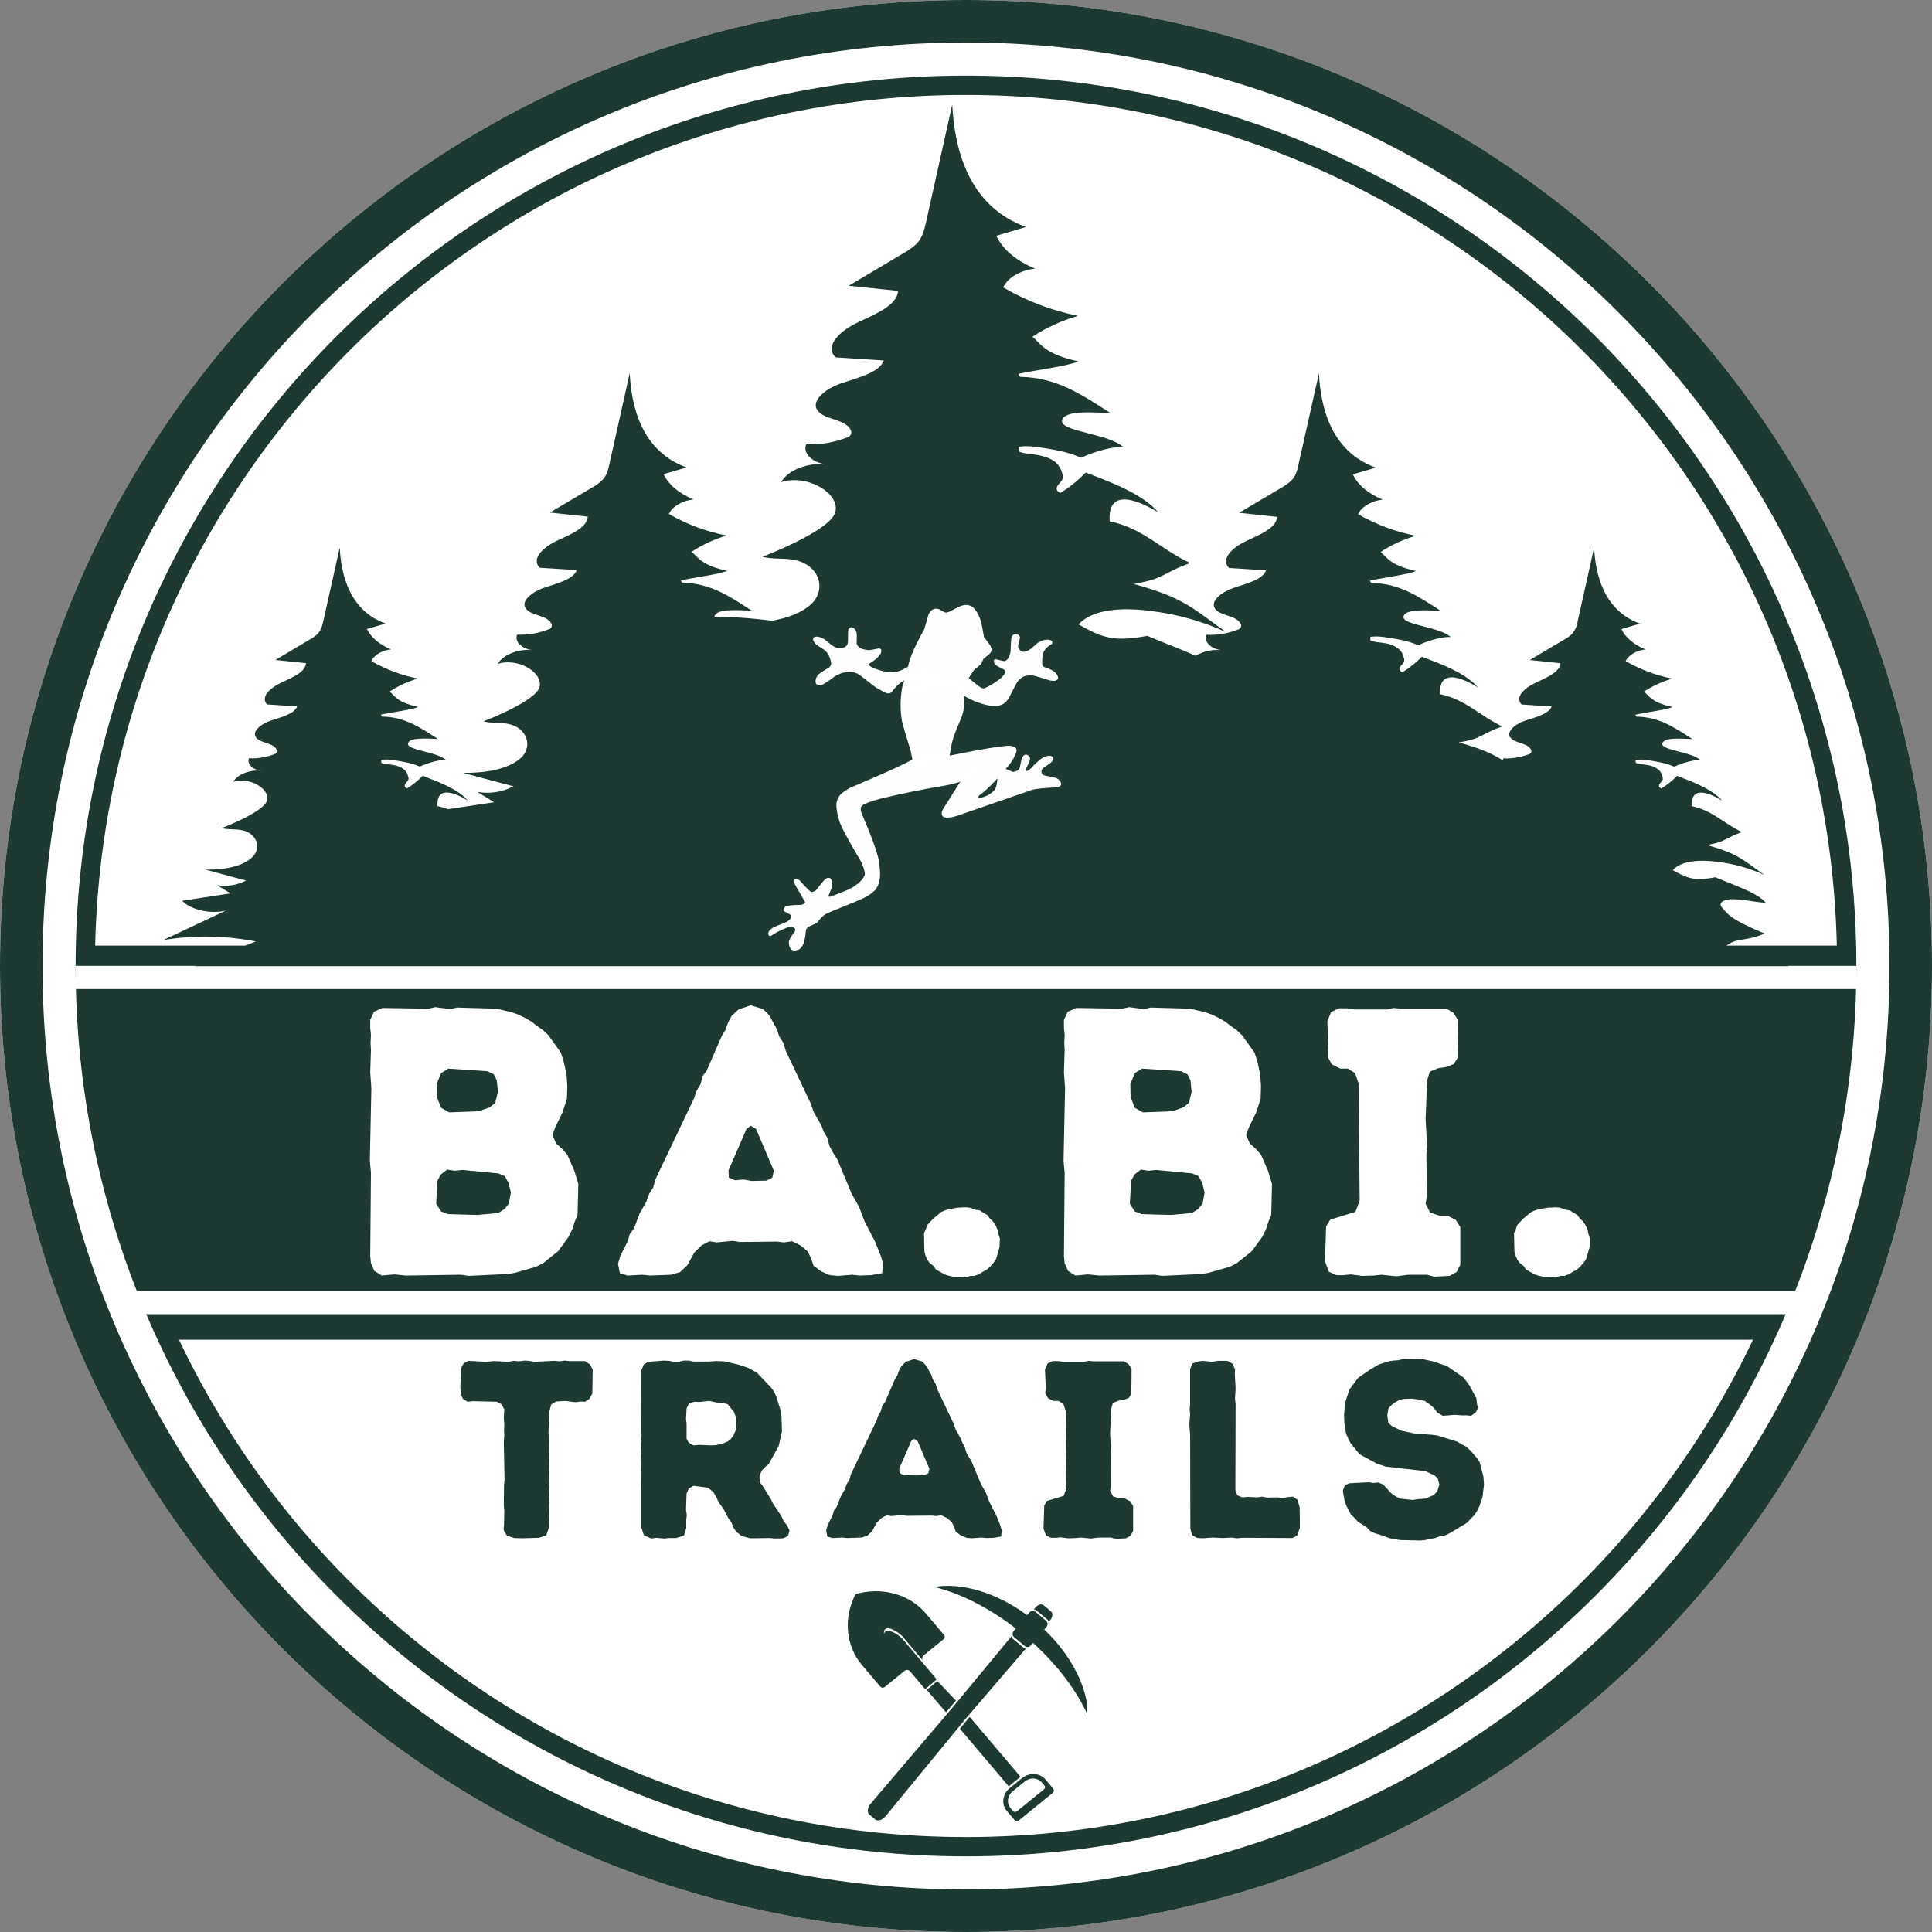 <svg xmlns="http://www.w3.org/2000/svg" width="500" zoomAndPan="magnify"
     viewBox="0 0 375 375" height="500" preserveAspectRatio="xMidYMid meet" version="1.0">
    <rect x="0" y="0" width="375" height="375" fill="#808080" stroke="none"/>
    <defs>
        <g/>
        <clipPath id="140bddd8d0">
            <path d="M 187.5 0 C 83.945 0 0 83.945 0 187.5 C 0 291.055 83.945 375 187.5 375 C 291.055 375 375 291.055 375 187.5 C 375 83.945 291.055 0 187.5 0 Z M 187.5 0 "
                  clip-rule="nonzero"/>
        </clipPath>
        <clipPath id="c2a970de69">
            <path d="M 0 0 L 375 0 L 375 375 L 0 375 Z M 0 0 " clip-rule="nonzero"/>
        </clipPath>
        <clipPath id="a64a056ed1">
            <path d="M 187.5 0 C 83.945 0 0 83.945 0 187.5 C 0 291.055 83.945 375 187.5 375 C 291.055 375 375 291.055 375 187.5 C 375 83.945 291.055 0 187.5 0 Z M 187.5 0 "
                  clip-rule="nonzero"/>
        </clipPath>
        <clipPath id="d5897f6b24">
            <rect x="0" width="375" y="0" height="375"/>
        </clipPath>
        <clipPath id="8bc2a91a14">
            <path d="M 14.676 14.676 L 360.324 14.676 L 360.324 360.324 L 14.676 360.324 Z M 14.676 14.676 "
                  clip-rule="nonzero"/>
        </clipPath>
        <clipPath id="eed4130965">
            <path d="M 187.5 14.676 C 92.051 14.676 14.676 92.051 14.676 187.5 C 14.676 282.949 92.051 360.324 187.5 360.324 C 282.949 360.324 360.324 282.949 360.324 187.5 C 360.324 92.051 282.949 14.676 187.5 14.676 Z M 187.5 14.676 "
                  clip-rule="nonzero"/>
        </clipPath>
        <clipPath id="627a7fbfc8">
            <path d="M 0.676 0.676 L 346.324 0.676 L 346.324 346.324 L 0.676 346.324 Z M 0.676 0.676 "
                  clip-rule="nonzero"/>
        </clipPath>
        <clipPath id="bc9117756e">
            <path d="M 173.5 0.676 C 78.051 0.676 0.676 78.051 0.676 173.5 C 0.676 268.949 78.051 346.324 173.5 346.324 C 268.949 346.324 346.324 268.949 346.324 173.5 C 346.324 78.051 268.949 0.676 173.5 0.676 Z M 173.5 0.676 "
                  clip-rule="nonzero"/>
        </clipPath>
        <clipPath id="9bd6d77329">
            <rect x="0" width="347" y="0" height="347"/>
        </clipPath>
        <clipPath id="65cc79efdc">
            <path d="M 14.676 14.676 L 360.32 14.676 L 360.32 360.32 L 14.676 360.32 Z M 14.676 14.676 "
                  clip-rule="nonzero"/>
        </clipPath>
        <clipPath id="09c2db2431">
            <path d="M 187.496 14.676 C 92.051 14.676 14.676 92.051 14.676 187.496 C 14.676 282.941 92.051 360.32 187.496 360.32 C 282.941 360.32 360.32 282.941 360.32 187.496 C 360.32 92.051 282.941 14.676 187.496 14.676 Z M 187.496 14.676 "
                  clip-rule="nonzero"/>
        </clipPath>
        <clipPath id="26b739d149">
            <path d="M 18.172 183.539 L 357 183.539 L 357 260.039 L 18.172 260.039 Z M 18.172 183.539 "
                  clip-rule="nonzero"/>
        </clipPath>
        <clipPath id="aed91edafd">
            <path d="M 25.32 20.289 L 353.07 20.289 L 353.07 187.539 L 25.32 187.539 Z M 25.32 20.289 "
                  clip-rule="nonzero"/>
        </clipPath>
        <clipPath id="e15d380cc1">
            <path d="M 0.32 0.289 L 328.07 0.289 L 328.07 167.539 L 0.32 167.539 Z M 0.32 0.289 "
                  clip-rule="nonzero"/>
        </clipPath>
        <clipPath id="9de07e9400">
            <rect x="0" width="329" y="0" height="168"/>
        </clipPath>
        <clipPath id="8e87e5d87e">
            <path d="M 164 307.133 L 211.027 307.133 L 211.027 353.633 L 164 353.633 Z M 164 307.133 "
                  clip-rule="nonzero"/>
        </clipPath>
        <clipPath id="105346e267">
            <path d="M 129 103 L 218 103 L 218 200 L 129 200 Z M 129 103 " clip-rule="nonzero"/>
        </clipPath>
        <clipPath id="06c71f3773">
            <path d="M 169.672 103.898 L 218.086 132.531 L 178.379 199.668 L 129.965 171.035 Z M 169.672 103.898 "
                  clip-rule="nonzero"/>
        </clipPath>
        <clipPath id="b29050c2ee">
            <path d="M 51 41 L 77 41 L 77 56 L 51 56 Z M 51 41 " clip-rule="nonzero"/>
        </clipPath>
        <clipPath id="e5247ecc76">
            <path d="M 40.672 0.898 L 89.086 29.531 L 49.379 96.668 L 0.965 68.035 Z M 40.672 0.898 "
                  clip-rule="nonzero"/>
        </clipPath>
        <clipPath id="17c2666e48">
            <path d="M 89.047 29.508 L 40.633 0.875 L 0.926 68.012 L 49.34 96.645 Z M 89.047 29.508 "
                  clip-rule="nonzero"/>
        </clipPath>
        <clipPath id="4e6df66803">
            <path d="M 20 42 L 62 42 L 62 82 L 20 82 Z M 20 42 " clip-rule="nonzero"/>
        </clipPath>
        <clipPath id="0ce5058047">
            <path d="M 40.672 0.898 L 89.086 29.531 L 49.379 96.668 L 0.965 68.035 Z M 40.672 0.898 "
                  clip-rule="nonzero"/>
        </clipPath>
        <clipPath id="7121022b54">
            <path d="M 89.047 29.508 L 40.633 0.875 L 0.926 68.012 L 49.34 96.645 Z M 89.047 29.508 "
                  clip-rule="nonzero"/>
        </clipPath>
        <clipPath id="478f839be7">
            <path d="M 54 20 L 77 20 L 77 35 L 54 35 Z M 54 20 " clip-rule="nonzero"/>
        </clipPath>
        <clipPath id="a77a50ce2e">
            <path d="M 40.672 0.898 L 89.086 29.531 L 49.379 96.668 L 0.965 68.035 Z M 40.672 0.898 "
                  clip-rule="nonzero"/>
        </clipPath>
        <clipPath id="27ace3a3fd">
            <path d="M 89.047 29.508 L 40.633 0.875 L 0.926 68.012 L 49.34 96.645 Z M 89.047 29.508 "
                  clip-rule="nonzero"/>
        </clipPath>
        <clipPath id="e7e0252045">
            <path d="M 28 18 L 51 18 L 51 32 L 28 32 Z M 28 18 " clip-rule="nonzero"/>
        </clipPath>
        <clipPath id="63861a7fcc">
            <path d="M 40.672 0.898 L 89.086 29.531 L 49.379 96.668 L 0.965 68.035 Z M 40.672 0.898 "
                  clip-rule="nonzero"/>
        </clipPath>
        <clipPath id="add5697aa8">
            <path d="M 89.047 29.508 L 40.633 0.875 L 0.926 68.012 L 49.34 96.645 Z M 89.047 29.508 "
                  clip-rule="nonzero"/>
        </clipPath>
        <clipPath id="540b96ac39">
            <path d="M 47 14 L 64 14 L 64 32 L 47 32 Z M 47 14 " clip-rule="nonzero"/>
        </clipPath>
        <clipPath id="ba6a27f1b8">
            <path d="M 40.672 0.898 L 89.086 29.531 L 49.379 96.668 L 0.965 68.035 Z M 40.672 0.898 "
                  clip-rule="nonzero"/>
        </clipPath>
        <clipPath id="bdd33b9975">
            <path d="M 89.047 29.508 L 40.633 0.875 L 0.926 68.012 L 49.34 96.645 Z M 89.047 29.508 "
                  clip-rule="nonzero"/>
        </clipPath>
        <clipPath id="52f6e4ae52">
            <path d="M 45 26 L 59 26 L 59 46 L 45 46 Z M 45 26 " clip-rule="nonzero"/>
        </clipPath>
        <clipPath id="9d564860bb">
            <path d="M 40.672 0.898 L 89.086 29.531 L 49.379 96.668 L 0.965 68.035 Z M 40.672 0.898 "
                  clip-rule="nonzero"/>
        </clipPath>
        <clipPath id="d37772dba5">
            <path d="M 89.047 29.508 L 40.633 0.875 L 0.926 68.012 L 49.34 96.645 Z M 89.047 29.508 "
                  clip-rule="nonzero"/>
        </clipPath>
        <clipPath id="e3b717c424">
            <rect x="0" width="89" y="0" height="97"/>
        </clipPath>
    </defs>
    <g clip-path="url(#140bddd8d0)">
        <g transform="matrix(1, 0, 0, 1, 0, 0)">
            <g clip-path="url(#d5897f6b24)">
                <g clip-path="url(#c2a970de69)">
                    <g clip-path="url(#a64a056ed1)">
                        <rect x="-82.5" width="540" fill="#ffffff" height="540" y="-82.5" fill-opacity="1"/>
                    </g>
                </g>
            </g>
        </g>
        <path stroke-linecap="butt" transform="matrix(0.75, 0, 0, 0.75, 0, 0)" fill="none"
              stroke-linejoin="miter"
              d="M 250 -0 C 111.927 -0 -0 111.927 -0 250 C -0 388.073 111.927 500 250 500 C 388.073 500 500 388.073 500 250 C 500 111.927 388.073 -0 250 -0 Z M 250 -0 "
              stroke="#1e3932" stroke-width="22" stroke-opacity="1" stroke-miterlimit="4"/>
    </g>
    <g clip-path="url(#8bc2a91a14)">
        <g clip-path="url(#eed4130965)">
            <g transform="matrix(1, 0, 0, 1, 14, 14)">
                <g clip-path="url(#9bd6d77329)">
                    <g clip-path="url(#627a7fbfc8)">
                        <g clip-path="url(#bc9117756e)">
                            <path fill="#ffffff"
                                  d="M 0.676 0.676 L 346.324 0.676 L 346.324 346.324 L 0.676 346.324 Z M 0.676 0.676 "
                                  fill-opacity="1" fill-rule="nonzero"/>
                        </g>
                    </g>
                </g>
            </g>
        </g>
    </g>
    <g clip-path="url(#65cc79efdc)">
        <g clip-path="url(#09c2db2431)">
            <path stroke-linecap="butt" transform="matrix(0.75, 0, 0, 0.75, 14.674, 14.674)" fill="none"
                  stroke-linejoin="miter"
                  d="M 230.43 0.002 C 103.169 0.002 0.002 103.169 0.002 230.43 C 0.002 357.69 103.169 460.862 230.43 460.862 C 357.69 460.862 460.862 357.69 460.862 230.43 C 460.862 103.169 357.69 0.002 230.43 0.002 Z M 230.43 0.002 "
                  stroke="#1e3932" stroke-width="10" stroke-opacity="1" stroke-miterlimit="4"/>
        </g>
    </g>
    <g clip-path="url(#26b739d149)">
        <path fill="#1e3932"
              d="M 356.82 187.496 C 356.82 190.266 356.754 193.035 356.617 195.805 C 356.48 198.574 356.277 201.336 356.004 204.094 C 355.734 206.852 355.395 209.602 354.988 212.34 C 354.582 215.082 354.105 217.812 353.566 220.531 C 353.027 223.246 352.418 225.949 351.746 228.637 C 351.074 231.328 350.332 233.996 349.527 236.648 C 348.727 239.301 347.855 241.93 346.922 244.539 C 345.988 247.148 344.992 249.734 343.93 252.293 C 342.871 254.855 341.75 257.387 340.562 259.891 C 339.379 262.398 338.133 264.871 336.828 267.316 C 335.52 269.758 334.156 272.168 332.73 274.547 C 331.305 276.922 329.824 279.262 328.285 281.566 C 326.746 283.871 325.148 286.137 323.5 288.363 C 321.848 290.59 320.145 292.773 318.387 294.914 C 316.629 297.055 314.816 299.152 312.957 301.207 C 311.098 303.262 309.188 305.266 307.227 307.227 C 305.266 309.188 303.262 311.098 301.207 312.957 C 299.152 314.816 297.055 316.629 294.914 318.387 C 292.773 320.145 290.59 321.848 288.363 323.5 C 286.137 325.148 283.871 326.746 281.566 328.285 C 279.262 329.824 276.922 331.305 274.547 332.73 C 272.168 334.156 269.758 335.52 267.316 336.828 C 264.871 338.133 262.398 339.379 259.891 340.562 C 257.387 341.75 254.855 342.871 252.293 343.93 C 249.734 344.992 247.148 345.988 244.539 346.922 C 241.93 347.855 239.301 348.727 236.648 349.527 C 233.996 350.332 231.328 351.074 228.637 351.746 C 225.949 352.418 223.246 353.027 220.531 353.566 C 217.812 354.105 215.082 354.582 212.34 354.988 C 209.602 355.395 206.852 355.734 204.094 356.004 C 201.336 356.277 198.57 356.48 195.805 356.617 C 193.035 356.754 190.266 356.82 187.496 356.82 C 184.727 356.82 181.957 356.754 179.188 356.617 C 176.422 356.48 173.656 356.277 170.898 356.004 C 168.141 355.734 165.391 355.395 162.652 354.988 C 159.91 354.582 157.18 354.105 154.461 353.566 C 151.746 353.027 149.043 352.418 146.355 351.746 C 143.664 351.074 140.996 350.332 138.344 349.527 C 135.691 348.727 133.062 347.855 130.453 346.922 C 127.844 345.988 125.258 344.992 122.699 343.93 C 120.137 342.871 117.605 341.75 115.102 340.562 C 112.594 339.379 110.121 338.133 107.676 336.828 C 105.234 335.52 102.824 334.156 100.445 332.73 C 98.07 331.305 95.73 329.824 93.426 328.285 C 91.121 326.746 88.855 325.148 86.629 323.5 C 84.402 321.848 82.219 320.145 80.078 318.387 C 77.938 316.629 75.84 314.816 73.785 312.957 C 71.73 311.098 69.727 309.188 67.766 307.227 C 65.805 305.266 63.895 303.262 62.035 301.207 C 60.176 299.152 58.363 297.055 56.605 294.914 C 54.848 292.773 53.145 290.59 51.492 288.363 C 49.844 286.137 48.246 283.871 46.707 281.566 C 45.168 279.262 43.688 276.922 42.262 274.547 C 40.836 272.168 39.473 269.758 38.164 267.316 C 36.859 264.871 35.613 262.398 34.43 259.891 C 33.242 257.387 32.121 254.855 31.062 252.293 C 30 249.734 29.004 247.148 28.07 244.539 C 27.137 241.93 26.266 239.301 25.465 236.648 C 24.66 233.996 23.918 231.328 23.246 228.637 C 22.574 225.949 21.965 223.246 21.426 220.531 C 20.887 217.812 20.41 215.082 20.004 212.34 C 19.598 209.602 19.258 206.852 18.988 204.094 C 18.715 201.336 18.512 198.574 18.375 195.805 C 18.238 193.035 18.172 190.266 18.172 187.496 C 18.172 184.727 18.238 181.957 18.375 179.188 C 18.512 176.422 18.715 173.656 18.988 170.898 C 19.258 168.141 19.598 165.391 20.004 162.652 C 20.41 159.91 20.887 157.18 21.426 154.461 C 21.965 151.746 22.574 149.043 23.246 146.355 C 23.918 143.664 24.66 140.996 25.465 138.344 C 26.266 135.691 27.137 133.062 28.07 130.453 C 29.004 127.844 30 125.258 31.062 122.699 C 32.121 120.137 33.242 117.605 34.43 115.102 C 35.613 112.594 36.859 110.121 38.164 107.676 C 39.473 105.234 40.836 102.824 42.262 100.445 C 43.688 98.07 45.168 95.73 46.707 93.426 C 48.246 91.121 49.844 88.855 51.492 86.629 C 53.145 84.402 54.848 82.219 56.605 80.078 C 58.363 77.938 60.176 75.84 62.035 73.785 C 63.895 71.73 65.805 69.727 67.766 67.766 C 69.727 65.805 71.73 63.895 73.785 62.035 C 75.84 60.176 77.938 58.363 80.078 56.605 C 82.219 54.848 84.402 53.145 86.629 51.492 C 88.855 49.844 91.121 48.246 93.426 46.707 C 95.73 45.168 98.07 43.688 100.445 42.262 C 102.824 40.836 105.234 39.473 107.676 38.164 C 110.121 36.859 112.594 35.613 115.102 34.43 C 117.605 33.242 120.137 32.121 122.699 31.062 C 125.258 30 127.844 29.004 130.453 28.07 C 133.062 27.137 135.691 26.266 138.344 25.465 C 140.996 24.66 143.664 23.918 146.355 23.246 C 149.043 22.574 151.746 21.965 154.461 21.426 C 157.18 20.887 159.91 20.41 162.652 20.004 C 165.391 19.598 168.141 19.258 170.898 18.988 C 173.656 18.715 176.422 18.512 179.188 18.375 C 181.957 18.238 184.727 18.172 187.496 18.172 C 190.266 18.172 193.035 18.238 195.805 18.375 C 198.57 18.512 201.336 18.715 204.094 18.988 C 206.852 19.258 209.602 19.598 212.34 20.004 C 215.082 20.41 217.812 20.887 220.531 21.426 C 223.246 21.965 225.949 22.574 228.637 23.246 C 231.328 23.918 233.996 24.66 236.648 25.465 C 239.301 26.266 241.93 27.137 244.539 28.07 C 247.148 29.004 249.734 30 252.293 31.062 C 254.855 32.121 257.387 33.242 259.891 34.43 C 262.398 35.613 264.871 36.859 267.316 38.164 C 269.758 39.473 272.168 40.836 274.547 42.262 C 276.922 43.688 279.262 45.168 281.566 46.707 C 283.871 48.246 286.137 49.844 288.363 51.492 C 290.59 53.145 292.773 54.848 294.914 56.605 C 297.055 58.363 299.152 60.176 301.207 62.035 C 303.262 63.895 305.266 65.805 307.227 67.766 C 309.188 69.727 311.098 71.73 312.957 73.785 C 314.816 75.84 316.629 77.938 318.387 80.078 C 320.145 82.219 321.848 84.402 323.5 86.629 C 325.148 88.855 326.746 91.121 328.285 93.426 C 329.824 95.73 331.305 98.07 332.73 100.445 C 334.156 102.824 335.52 105.234 336.828 107.676 C 338.133 110.121 339.379 112.594 340.562 115.102 C 341.75 117.605 342.871 120.137 343.93 122.699 C 344.992 125.258 345.988 127.844 346.922 130.453 C 347.855 133.062 348.727 135.691 349.531 138.344 C 350.332 140.996 351.074 143.664 351.746 146.355 C 352.418 149.043 353.027 151.746 353.566 154.461 C 354.105 157.18 354.582 159.91 354.988 162.652 C 355.395 165.391 355.734 168.141 356.004 170.898 C 356.277 173.656 356.48 176.422 356.617 179.188 C 356.754 181.957 356.82 184.727 356.82 187.496 Z M 356.82 187.496 "
              fill-opacity="1" fill-rule="nonzero"/>
    </g>
    <path stroke-linecap="butt" transform="matrix(0.75, 0, 0, 0.75, 14.674, 187.473)" fill="none"
          stroke-linejoin="miter" d="M 0.002 2.999 L 460.867 2.999 " stroke="#ffffff" stroke-width="6"
          stroke-opacity="1" stroke-miterlimit="4"/>
    <path stroke-linecap="butt" transform="matrix(0.75, 0, 0, 0.75, 25.319, 250.583)" fill="none"
          stroke-linejoin="miter" d="M 0.001 2.999 L 432.48 2.999 " stroke="#ffffff" stroke-width="6"
          stroke-opacity="1" stroke-miterlimit="4"/>
    <g fill="#ffffff" fill-opacity="1">
        <g transform="translate(66.458, 247.505)">
            <g>
                <path d="M 5.547 -2.297 L 5.406 -3.703 L 5.547 -19.906 L 5.328 -22.125 L 5.625 -36.25 L 5.406 -39.359 L 5.547 -43.719 L 5.469 -45.062 L 5.547 -46.609 L 5.406 -47.938 L 5.406 -49.562 L 6.141 -51.125 L 7.766 -51.859 L 16.719 -51.719 L 18.047 -52.016 L 20.938 -51.641 L 22.266 -51.938 L 29.891 -51.719 L 32.781 -51.047 L 34.031 -50.609 L 35.438 -49.938 L 36.703 -49.203 L 37.734 -48.391 L 38.844 -47.641 L 39.953 -46.609 L 42.391 -43.203 L 42.906 -41.656 L 43.5 -38.984 L 43.656 -36.703 L 43.578 -34.188 L 42.688 -31.516 L 41.281 -28.625 L 40.766 -27.219 L 41.5 -25.531 L 42.688 -24.484 L 43.656 -23.375 L 44.984 -20.344 L 45.797 -17.688 L 45.641 -11.688 L 45.062 -10.281 L 44.609 -8.875 L 43.875 -7.406 L 41.875 -4.656 L 38.922 -2.297 L 37.578 -1.625 L 33.438 -0.438 L 32.109 -0.219 L 24.484 0.141 L 23.016 -0.078 L 12.281 0.078 L 10.062 -0.141 L 7.625 0.078 L 6.219 -0.812 Z M 20.719 -31.594 L 26.406 -31.812 L 28.562 -32.547 L 29.672 -33.438 L 30.188 -35.594 L 29.969 -37.812 L 29.375 -38.984 L 28.188 -39.578 L 20.562 -40.094 L 19.156 -39.219 L 18.281 -37.062 L 18.344 -34.547 L 19.156 -32.484 Z M 20.5 -11.844 L 26.188 -11.688 L 30.266 -12.062 L 31.516 -12.875 L 32.328 -13.906 L 32.703 -16.047 L 32.25 -17.906 L 31.516 -19.234 L 30.266 -19.75 L 23.312 -20.422 L 21.75 -20.266 L 20.344 -20.5 L 19.094 -19.531 L 18.422 -18.281 L 18.203 -13.828 L 19.156 -12.359 Z M 20.5 -11.844 "/>
            </g>
        </g>
    </g>
    <g fill="#ffffff" fill-opacity="1">
        <g transform="translate(118.984, 247.505)">
            <g>
                <path d="M 43.656 0.141 L 42.094 0 L 40.391 -0.734 L 38.922 -1.844 L 38.469 -3.188 L 37.812 -4.594 L 36.406 -5.766 L 34.766 -6.578 L 33.141 -6.359 L 31.812 -6.516 L 24.562 -6.438 L 23.234 -6.656 L 20.125 -6.359 L 18.719 -6.578 L 17.172 -5.766 L 15.766 -4.359 L 14.422 -1.922 L 13.016 -0.594 L 11.312 -0.078 L 7.172 0.078 L 5.703 -0.078 L 2.812 0.078 L 1.328 -0.375 L 0.969 -2.219 L 1.406 -3.703 L 2.891 -6.656 L 3.25 -7.984 L 4.062 -9.031 L 5.172 -11.984 L 6.516 -14.359 L 7.031 -15.828 L 7.766 -16.938 L 8.219 -18.562 L 15.766 -34.406 L 16.203 -35.734 L 17.016 -37.141 L 17.391 -38.625 L 18.203 -39.734 L 21.156 -46.531 L 21.828 -47.578 L 22.344 -49.047 L 23.016 -50.312 L 24.344 -51.562 L 26.703 -52.375 L 29.156 -51.641 L 30.406 -50.312 L 31.812 -47.719 L 32.25 -46.391 L 33.078 -45.062 L 33.516 -43.578 L 38.391 -33.297 L 38.922 -31.734 L 40.469 -29 L 40.906 -27.812 L 41.578 -26.703 L 42.016 -25.078 L 42.766 -23.672 L 43.5 -22.562 L 46.312 -15.828 L 47.797 -13.172 L 48.828 -10.438 L 50.828 -6.578 L 51.938 -3.844 L 52.453 -2.141 L 52.234 -0.375 L 50.156 0 L 47.875 0.078 L 46.469 -0.078 Z M 26.859 -18.281 L 29.812 -18.344 L 30.922 -18.938 L 31.219 -20.266 L 27.75 -28.406 L 26.703 -29 L 25.891 -28.344 L 22.422 -20.344 L 22.484 -18.938 L 23.672 -18.422 L 25.375 -18.562 Z M 26.859 -18.281 "/>
            </g>
        </g>
    </g>
    <g fill="#ffffff" fill-opacity="1">
        <g transform="translate(176.394, 247.505)">
            <g>
                <path d="M 9.328 0.297 L 8.578 0.297 L 7.625 0.078 L 6.953 -0.141 L 5.25 -1.109 L 4.891 -1.703 L 4.062 -2.375 L 3.625 -2.953 L 3.25 -3.766 L 3.031 -4.594 L 2.953 -8.141 L 3.328 -8.953 L 3.547 -9.688 L 4.734 -10.953 L 6.219 -12.203 L 6.812 -12.5 L 7.766 -12.797 L 9.391 -13.094 L 11.094 -13.172 L 11.906 -13.094 L 12.875 -12.719 L 13.766 -12.578 L 14.422 -12.141 L 15.234 -11.688 L 15.766 -10.953 L 16.281 -10.5 L 16.797 -9.766 L 17.234 -8.797 L 17.391 -7.984 L 17.688 -7.109 L 17.609 -5.406 L 16.938 -3.109 L 16.422 -2.375 L 15.766 -1.625 L 15.094 -1.031 L 14.5 -0.734 L 13.547 -0.141 L 12.719 0.141 L 11.984 0.141 L 11.172 0.375 Z M 9.328 0.297 "/>
            </g>
        </g>
    </g>
    <g fill="#ffffff" fill-opacity="1">
        <g transform="translate(201.104, 247.505)">
            <g>
                <path d="M 5.547 -2.297 L 5.406 -3.703 L 5.547 -19.906 L 5.328 -22.125 L 5.625 -36.25 L 5.406 -39.359 L 5.547 -43.719 L 5.469 -45.062 L 5.547 -46.609 L 5.406 -47.938 L 5.406 -49.562 L 6.141 -51.125 L 7.766 -51.859 L 16.719 -51.719 L 18.047 -52.016 L 20.938 -51.641 L 22.266 -51.938 L 29.891 -51.719 L 32.781 -51.047 L 34.031 -50.609 L 35.438 -49.938 L 36.703 -49.203 L 37.734 -48.391 L 38.844 -47.641 L 39.953 -46.609 L 42.391 -43.203 L 42.906 -41.656 L 43.5 -38.984 L 43.656 -36.703 L 43.578 -34.188 L 42.688 -31.516 L 41.281 -28.625 L 40.766 -27.219 L 41.5 -25.531 L 42.688 -24.484 L 43.656 -23.375 L 44.984 -20.344 L 45.797 -17.688 L 45.641 -11.688 L 45.062 -10.281 L 44.609 -8.875 L 43.875 -7.406 L 41.875 -4.656 L 38.922 -2.297 L 37.578 -1.625 L 33.438 -0.438 L 32.109 -0.219 L 24.484 0.141 L 23.016 -0.078 L 12.281 0.078 L 10.062 -0.141 L 7.625 0.078 L 6.219 -0.812 Z M 20.719 -31.594 L 26.406 -31.812 L 28.562 -32.547 L 29.672 -33.438 L 30.188 -35.594 L 29.969 -37.812 L 29.375 -38.984 L 28.188 -39.578 L 20.562 -40.094 L 19.156 -39.219 L 18.281 -37.062 L 18.344 -34.547 L 19.156 -32.484 Z M 20.5 -11.844 L 26.188 -11.688 L 30.266 -12.062 L 31.516 -12.875 L 32.328 -13.906 L 32.703 -16.047 L 32.25 -17.906 L 31.516 -19.234 L 30.266 -19.75 L 23.312 -20.422 L 21.75 -20.266 L 20.344 -20.5 L 19.094 -19.531 L 18.422 -18.281 L 18.203 -13.828 L 19.156 -12.359 Z M 20.5 -11.844 "/>
            </g>
        </g>
    </g>
    <g fill="#ffffff" fill-opacity="1">
        <g transform="translate(253.631, 247.505)">
            <g>
                <path d="M 24.781 0.297 L 23.312 -0.078 L 19.688 -0.078 L 17.453 0.219 L 14.5 -0.078 L 13.016 0.078 L 10.734 0.141 L 8.578 -0.141 L 7.172 0 L 5.766 0 L 4.297 -0.672 L 3.547 -2.656 L 3.766 -9.469 L 4.594 -10.797 L 9.469 -12.281 L 10.281 -14.5 L 10.062 -37.219 L 9.391 -39.219 L 7.984 -40.094 L 6.516 -40.094 L 4.891 -40.906 L 4.062 -42.391 L 4.219 -43.797 L 4 -49.281 L 4.734 -51.047 L 6.219 -51.797 L 7.922 -51.797 L 9.328 -51.562 L 15.391 -51.562 L 16.875 -51.859 L 18.203 -51.719 L 27.156 -51.719 L 28.484 -50.906 L 29.375 -49.5 L 29.297 -42.172 L 28.562 -40.984 L 27 -40.391 L 25.531 -40.172 L 23.891 -39.5 L 23.375 -37.812 L 23.078 -30.328 L 23.375 -25 L 23.234 -23.375 L 23.312 -15.234 L 23.078 -13.828 L 23.969 -12.141 L 25.75 -11.547 L 27.297 -11.547 L 28.922 -10.734 L 29.812 -9.328 L 29.812 -2 L 29.078 -0.594 L 27.75 0.141 Z M 24.781 0.297 "/>
            </g>
        </g>
    </g>
    <g fill="#ffffff" fill-opacity="1">
        <g transform="translate(290.918, 247.505)">
            <g>
                <path d="M 9.328 0.297 L 8.578 0.297 L 7.625 0.078 L 6.953 -0.141 L 5.25 -1.109 L 4.891 -1.703 L 4.062 -2.375 L 3.625 -2.953 L 3.25 -3.766 L 3.031 -4.594 L 2.953 -8.141 L 3.328 -8.953 L 3.547 -9.688 L 4.734 -10.953 L 6.219 -12.203 L 6.812 -12.5 L 7.766 -12.797 L 9.391 -13.094 L 11.094 -13.172 L 11.906 -13.094 L 12.875 -12.719 L 13.766 -12.578 L 14.422 -12.141 L 15.234 -11.688 L 15.766 -10.953 L 16.281 -10.5 L 16.797 -9.766 L 17.234 -8.797 L 17.391 -7.984 L 17.688 -7.109 L 17.609 -5.406 L 16.938 -3.109 L 16.422 -2.375 L 15.766 -1.625 L 15.094 -1.031 L 14.5 -0.734 L 13.547 -0.141 L 12.719 0.141 L 11.984 0.141 L 11.172 0.375 Z M 9.328 0.297 "/>
            </g>
        </g>
    </g>
    <g fill="#1e3932" fill-opacity="1">
        <g transform="translate(88.521, 298.483)">
            <g>
                <path d="M 12.781 0.094 L 11.266 0.047 L 9.844 -0.438 L 9.219 -1.516 L 9.312 -2.453 L 9.359 -5.297 L 9.266 -6.328 L 9.312 -10.297 L 9.406 -11.266 L 9.266 -18.578 L 9.359 -19.938 L 9.312 -20.922 L 9.359 -22 L 9.266 -23.375 L 9.359 -24.938 L 8.812 -25.922 L 7.891 -26.406 L 3.234 -26.516 L 2.25 -26.406 L 1.375 -26.906 L 0.938 -27.781 L 0.828 -29.297 L 0.938 -31.75 L 0.875 -32.734 L 1.469 -33.859 L 2.406 -34.344 L 5.828 -34.156 L 7.344 -34.297 L 10.234 -34.156 L 11.125 -34.344 L 12.203 -34.25 L 13.234 -34.391 L 14.156 -34.344 L 15.141 -34.156 L 19.109 -34.344 L 20.047 -34.25 L 21.062 -34.391 L 22 -34.297 L 25.031 -34.297 L 25.969 -33.656 L 26.516 -32.688 L 26.453 -28.031 L 25.875 -26.953 L 25.031 -26.406 L 24.156 -26.453 L 23.125 -26.312 L 21.312 -26.562 L 19.406 -26.453 L 18.469 -25.875 L 18.078 -24.406 L 17.938 -20.141 L 18.078 -19.109 L 17.984 -11.219 L 18.125 -10.141 L 18.031 -9.266 L 18.078 -7.297 L 17.984 -6.266 L 18.125 -4.406 L 17.984 -1.859 L 17.5 -0.484 L 16.078 0 Z M 12.781 0.094 "/>
            </g>
        </g>
    </g>
    <g fill="#1e3932" fill-opacity="1">
        <g transform="translate(120.81, 298.483)">
            <g>
                <path d="M 3.672 -2.016 L 3.672 -9.266 L 3.578 -10.234 L 3.625 -14.203 L 3.719 -15.141 L 3.625 -16.078 L 3.625 -17.047 L 3.578 -18.125 L 3.719 -20.094 L 3.625 -21.062 L 3.578 -32.297 L 4.172 -33.656 L 5.047 -34.156 L 7.938 -34.391 L 9.016 -34.344 L 10 -34.156 L 10.969 -34.156 L 11.859 -34.391 L 12.844 -34.391 L 13.812 -34.203 L 16.766 -34.203 L 18.172 -34.297 L 19.75 -34.25 L 22.547 -33.609 L 24.406 -32.984 L 26.109 -32.047 L 28.906 -29.109 L 29.453 -28.328 L 29.844 -27.484 L 30.719 -24.703 L 30.875 -23.719 L 30.969 -20.625 L 30.328 -17.781 L 28.422 -14.359 L 27.734 -13.766 L 27.047 -13.031 L 26.609 -11.953 L 26.656 -10.781 L 27.25 -10.047 L 28.812 -7.5 L 29.25 -6.609 L 30.922 -4.109 L 31.312 -3.188 L 31.906 -2.5 L 32.438 -1.422 L 32.141 -0.344 L 31.219 0.094 L 29.594 0.141 L 28.672 0.047 L 24.797 0.094 L 23.125 -0.344 L 22.047 -1.219 L 21.516 -2.062 L 21.125 -3.031 L 20.578 -3.766 L 19.656 -5.531 L 18.625 -7 L 18.234 -7.891 L 17.641 -8.875 L 16.656 -9.703 L 13.812 -10.094 L 12.891 -9.562 L 12.453 -8.578 L 12.344 -5.438 L 12.5 -4.406 L 12.391 -3.531 L 12.391 -1.859 L 11.953 -0.438 L 10.391 0.047 L 8.922 0.047 L 8.141 0.141 L 6.562 0 L 5.594 0.141 L 4.172 -0.484 Z M 13.812 -17.938 L 14.891 -18.031 L 17.25 -17.938 L 18.172 -17.984 L 19.594 -18.328 L 20.484 -18.719 L 21.016 -19.156 L 21.562 -19.891 L 22 -20.875 L 22.141 -22.344 L 21.953 -23.625 L 21.656 -24.406 L 20.438 -25.922 L 19.5 -26.172 L 18.234 -26.266 L 16.859 -26.562 L 14.891 -26.359 L 13.922 -26.406 L 12.891 -26.016 L 12.453 -25.094 L 12.344 -23.031 L 12.453 -22.203 L 12.453 -19.25 L 12.844 -18.469 Z M 13.812 -17.938 "/>
            </g>
        </g>
    </g>
    <g fill="#1e3932" fill-opacity="1">
        <g transform="translate(159.713, 298.483)">
            <g>
                <path d="M 28.906 0.094 L 27.875 0 L 26.75 -0.484 L 25.781 -1.219 L 25.484 -2.109 L 25.031 -3.031 L 24.109 -3.828 L 23.031 -4.359 L 21.953 -4.219 L 21.062 -4.312 L 16.266 -4.266 L 15.391 -4.406 L 13.328 -4.219 L 12.391 -4.359 L 11.375 -3.828 L 10.438 -2.891 L 9.562 -1.281 L 8.625 -0.391 L 7.5 -0.047 L 4.75 0.047 L 3.766 -0.047 L 1.859 0.047 L 0.875 -0.25 L 0.641 -1.469 L 0.938 -2.453 L 1.906 -4.406 L 2.156 -5.297 L 2.688 -5.984 L 3.438 -7.938 L 4.312 -9.5 L 4.656 -10.484 L 5.141 -11.219 L 5.438 -12.297 L 10.438 -22.781 L 10.734 -23.672 L 11.266 -24.594 L 11.516 -25.578 L 12.047 -26.312 L 14.016 -30.828 L 14.453 -31.5 L 14.797 -32.484 L 15.234 -33.312 L 16.125 -34.156 L 17.688 -34.688 L 19.312 -34.203 L 20.141 -33.312 L 21.062 -31.609 L 21.359 -30.719 L 21.906 -29.844 L 22.203 -28.859 L 25.438 -22.047 L 25.781 -21.016 L 26.797 -19.203 L 27.094 -18.422 L 27.531 -17.688 L 27.828 -16.609 L 28.328 -15.688 L 28.812 -14.938 L 30.672 -10.484 L 31.656 -8.719 L 32.344 -6.906 L 33.656 -4.359 L 34.391 -2.547 L 34.734 -1.422 L 34.594 -0.25 L 33.219 0 L 31.703 0.047 L 30.766 -0.047 Z M 17.781 -12.109 L 19.75 -12.156 L 20.484 -12.547 L 20.672 -13.422 L 18.375 -18.812 L 17.688 -19.203 L 17.156 -18.766 L 14.844 -13.469 L 14.891 -12.547 L 15.688 -12.203 L 16.812 -12.297 Z M 17.781 -12.109 "/>
            </g>
        </g>
    </g>
    <g fill="#1e3932" fill-opacity="1">
        <g transform="translate(200.185, 298.483)">
            <g>
                <path d="M 16.422 0.203 L 15.438 -0.047 L 13.031 -0.047 L 11.562 0.141 L 9.609 -0.047 L 8.625 0.047 L 7.109 0.094 L 5.688 -0.094 L 4.75 0 L 3.828 0 L 2.844 -0.438 L 2.359 -1.766 L 2.5 -6.266 L 3.031 -7.156 L 6.266 -8.141 L 6.812 -9.609 L 6.656 -24.641 L 6.219 -25.969 L 5.297 -26.562 L 4.312 -26.562 L 3.234 -27.094 L 2.688 -28.078 L 2.797 -29.016 L 2.641 -32.641 L 3.141 -33.812 L 4.109 -34.297 L 5.25 -34.297 L 6.172 -34.156 L 10.188 -34.156 L 11.172 -34.344 L 12.047 -34.25 L 17.984 -34.25 L 18.859 -33.719 L 19.453 -32.781 L 19.406 -27.938 L 18.906 -27.141 L 17.891 -26.75 L 16.906 -26.609 L 15.828 -26.172 L 15.484 -25.031 L 15.281 -20.094 L 15.484 -16.562 L 15.391 -15.484 L 15.438 -10.094 L 15.281 -9.156 L 15.875 -8.031 L 17.047 -7.641 L 18.078 -7.641 L 19.156 -7.109 L 19.75 -6.172 L 19.75 -1.328 L 19.25 -0.391 L 18.375 0.094 Z M 16.422 0.203 "/>
            </g>
        </g>
    </g>
    <g fill="#1e3932" fill-opacity="1">
        <g transform="translate(227.329, 298.483)">
            <g>
                <path d="M 3.719 -1.766 L 3.672 -20.141 L 3.578 -21.062 L 3.531 -22.141 L 3.672 -23.969 L 3.578 -24.938 L 3.672 -25.875 L 3.672 -32.734 L 4.109 -33.812 L 5.141 -34.203 L 6.078 -34.344 L 8.031 -34.156 L 9.016 -34.344 L 10.922 -34.344 L 11.906 -33.766 L 12.391 -32.688 L 12.344 -31.75 L 12.5 -28.953 L 12.391 -27 L 12.5 -25.828 L 12.453 -9.219 L 12.844 -8.234 L 13.812 -7.844 L 14.844 -7.938 L 16.766 -7.844 L 17.641 -7.984 L 18.625 -7.797 L 20.625 -7.844 L 21.656 -7.688 L 22.594 -7.891 L 23.625 -7.984 L 24.5 -7.406 L 24.938 -5.922 L 24.984 -1.953 L 24.453 -0.438 L 23.516 0.047 L 13.812 0 L 12.734 0.094 L 11.812 -0.047 L 9.953 0.047 L 8.031 -0.047 L 5.984 0.094 L 5 0 L 4.062 -0.484 Z M 3.719 -1.766 "/>
            </g>
        </g>
    </g>
    <g fill="#1e3932" fill-opacity="1">
        <g transform="translate(258.589, 298.483)">
            <g>
                <path d="M 13.188 0.438 L 11.172 0.094 L 9.266 -0.594 L 8.281 -0.875 L 7.344 -1.328 L 6.656 -2.062 L 4.953 -3.141 L 4.312 -3.875 L 3.625 -4.516 L 2.688 -6.328 L 2.406 -7.203 L 2.203 -8.188 L 2.062 -9.156 L 2.453 -10.188 L 3.328 -10.578 L 7.109 -10.781 L 8.031 -10.641 L 8.922 -10.734 L 9.891 -10.344 L 11.516 -8.578 L 12.344 -8.031 L 13.188 -7.594 L 15.688 -7.344 L 16.562 -7.5 L 18.078 -7.594 L 19.75 -8.328 L 20.391 -9.062 L 20.781 -10.297 L 20.484 -11.516 L 19.844 -12.109 L 18.078 -12.938 L 10.391 -13.812 L 8.625 -14.406 L 5.297 -16.219 L 3.484 -18.469 L 2.688 -20.188 L 2.359 -22.141 L 2.297 -23.672 L 2.453 -26.062 L 3.328 -28.766 L 5.047 -31.062 L 7.406 -32.688 L 9.062 -33.656 L 10.922 -34.25 L 11.812 -34.391 L 12.781 -34.453 L 13.859 -34.734 L 17.641 -34.641 L 19.547 -34.25 L 22.297 -33.312 L 25.531 -31.062 L 26.609 -29.594 L 27.984 -27.047 L 28.078 -26.109 L 28.266 -25.188 L 27.875 -24.359 L 26.953 -23.672 L 26.062 -23.766 L 25.094 -23.766 L 23.766 -23.859 L 21.469 -23.672 L 20.391 -24.297 L 19.656 -25.281 L 18.812 -25.969 L 17.938 -26.562 L 17.047 -26.797 L 15.484 -27 L 13.922 -26.953 L 13.031 -26.75 L 12.25 -26.312 L 11.516 -25.781 L 10.922 -25.141 L 10.688 -23.812 L 10.875 -22.344 L 11.609 -21.656 L 13.422 -20.781 L 16.016 -20.234 L 17.438 -20.234 L 18.469 -20.047 L 19.453 -19.984 L 20.438 -19.844 L 24.25 -18.672 L 25.141 -18.125 L 25.922 -17.734 L 26.797 -16.953 L 28.078 -15.484 L 28.609 -14.703 L 29.344 -11.859 L 29.453 -10.297 L 29.156 -7.844 L 28.859 -7 L 28.562 -6.125 L 28.031 -5.047 L 27.531 -4.359 L 26.109 -2.891 L 22.781 -0.875 L 21.859 -0.438 L 20.969 -0.344 L 19.984 0.047 L 19.016 0.203 L 18.031 0.438 L 17.047 0.531 Z M 13.188 0.438 "/>
            </g>
        </g>
    </g>
    <g clip-path="url(#aed91edafd)">
        <g transform="matrix(1, 0, 0, 1, 25, 20)">
            <g clip-path="url(#9de07e9400)">
                <g clip-path="url(#e15d380cc1)">
                    <path fill="#1e3932"
                          d="M -35.844 176.23 L 19.688 176.23 C 21.914 175.27 23.102 172.992 21.105 171.84 C 20.207 171.32 18.887 171.207 17.68 171.133 C 13.996 170.879 10.316 170.707 6.637 170.613 C 7.844 169.539 9.594 168.812 11.316 168.141 C 15.746 166.34 20.184 164.539 24.633 162.738 C 18.664 161.574 12.68 161.484 6.68 162.469 L 18.863 156.738 C 15.82 157.465 12.082 156.641 10.359 154.84 L 19.73 153.402 L 17.141 151.812 C 19.109 152.121 20.98 151.824 22.754 150.914 L 14.844 148.789 C 18.191 148.863 21.855 148.289 23.848 146.504 C 25.844 144.723 24.98 141.637 21.742 141.102 C 20.535 140.887 19.191 141.062 18.039 140.734 C 18.039 140.734 26.281 137.613 26.84 135.355 C 27.398 133.094 23.426 130.734 20.281 131.75 C 21.07 130.332 23.434 129.379 25.727 129.586 C 24.078 129.457 22.855 128.234 23.332 127.191 C 25.117 127.266 26.836 126.965 28.488 126.289 C 29.16 125.734 28.445 124.91 27.547 124.527 C 26.645 124.145 25.516 123.934 24.902 123.375 C 23.578 122.152 25.555 120.52 27.605 119.852 C 29.652 119.18 32.145 118.566 32.684 117.113 L 26.855 116.73 C 25.457 115.289 27.504 113.469 29.617 112.492 C 31.73 111.516 34.332 110.422 34.387 108.719 L 28.465 108.102 C 30.633 106.801 32.816 105.516 34.98 104.211 C 35.559 103.91 36.09 103.539 36.574 103.102 C 37.34 102.355 37.551 101.434 37.758 100.531 C 38.812 95.777 39.875 91.027 40.941 86.273 C 41.211 91.523 42.82 98.5 49.836 101.031 L 46.234 102.086 C 47 103.715 48.684 105.152 50.91 106.035 C 49.109 106.246 47.578 107.164 47.078 108.312 C 49.906 109.945 52.922 111.074 56.125 111.707 C 54.164 112.273 52.328 113.117 50.621 114.234 C 51.637 115.039 51.973 116.305 56.199 117.223 C 54.664 117.82 51.246 118.203 48.914 118.719 C 48.996 118.832 49.066 118.957 49.125 119.086 C 53.516 119.125 56.566 121.191 59.992 123.434 C 57.984 123.375 54.398 123.035 54.188 124.336 C 53.977 125.637 59.992 125.93 61.562 127.535 C 60.492 127.383 57.961 128.074 56.488 128.801 C 55.578 128.402 54.633 128.117 53.652 127.941 C 52.863 127.766 52.02 127.633 51.156 127.52 C 50.43 127.383 49.699 127.383 48.973 127.52 C 49 127.703 49.012 127.891 49.012 128.078 C 49.148 128.113 49.277 128.172 49.434 128.207 C 49.992 128.324 50.66 128.359 51.254 128.477 C 52.098 128.574 52.848 128.887 53.508 129.414 C 53.852 129.766 54.082 130.184 54.195 130.66 C 54.289 130.871 54.316 131.09 54.273 131.316 C 54.18 131.602 53.824 131.887 53.66 132.176 C 53.5 132.465 53.465 132.809 53.984 133.039 C 55.105 132.348 56.129 131.527 57.051 130.586 C 59.754 131.621 63.891 133.117 65.809 135.395 C 65.359 135.105 59.582 131.426 59.926 136.473 C 60.602 136.609 61.262 136.809 61.902 137.066 L 70.906 135.715 L 67.688 133.723 C 70.137 134.121 72.469 133.754 74.68 132.629 C 71.406 131.77 68.129 130.887 64.867 130.004 C 69.012 130.082 73.551 129.375 76.023 127.184 C 78.496 124.996 77.422 121.133 73.398 120.461 C 71.902 120.211 70.246 120.402 68.836 120.012 C 68.836 120.012 79.031 116.141 79.727 113.324 C 80.418 110.512 75.504 107.594 71.617 108.859 C 72.578 107.113 75.531 105.926 78.348 106.156 C 76.316 106.004 74.785 104.473 75.379 103.184 C 77.598 103.273 79.73 102.891 81.777 102.035 C 82.621 101.363 81.719 100.328 80.605 99.852 C 79.496 99.375 78.098 99.121 77.332 98.414 C 75.684 96.918 78.137 94.906 80.648 94.066 C 83.16 93.223 86.301 92.453 86.953 90.652 L 79.746 90.199 C 78.004 88.398 80.531 86.148 83.156 84.934 C 85.781 83.715 89.012 82.383 89.078 80.277 L 81.738 79.488 C 84.441 77.898 87.141 76.285 89.844 74.68 C 90.555 74.301 91.211 73.844 91.801 73.297 C 92.758 72.395 93.027 71.23 93.273 70.117 C 94.582 64.215 95.898 58.332 97.223 52.43 C 97.547 58.961 99.562 67.586 108.262 70.73 L 103.816 72.031 C 104.719 74.043 106.844 75.828 109.602 76.922 C 107.379 77.188 105.465 78.34 104.828 79.758 C 108.34 81.781 112.086 83.18 116.062 83.953 C 113.629 84.66 111.352 85.711 109.238 87.105 C 110.504 88.102 110.926 89.656 116.16 90.805 C 114.258 91.535 110.027 92.035 107.152 92.664 C 107.254 92.809 107.344 92.957 107.426 93.113 C 112.863 93.172 116.641 95.738 120.898 98.52 C 118.402 98.461 113.941 98.035 113.691 99.668 L 113.691 99.727 C 117.426 99.738 121.145 99.992 124.848 100.492 C 127.82 99.953 130.52 98.977 132.34 97.367 C 135.543 94.512 134.141 89.512 128.93 88.629 C 126.996 88.301 124.848 88.57 122.988 88.07 C 122.988 88.07 136.25 83.031 137.148 79.371 C 138.051 75.711 131.652 71.953 126.613 73.586 C 127.855 71.305 131.691 69.77 135.348 70.094 C 132.703 69.887 130.73 67.91 131.496 66.242 C 134.379 66.352 137.152 65.852 139.816 64.75 C 140.887 63.848 139.738 62.523 138.285 61.91 C 136.828 61.301 135.023 60.977 134.027 60.051 C 131.898 58.098 135.082 55.473 138.34 54.383 C 141.594 53.293 145.68 52.312 146.543 49.973 L 137.172 49.363 C 134.922 47.059 138.184 44.129 141.582 42.539 C 144.977 40.949 149.188 39.219 149.305 36.465 L 139.738 35.465 C 143.246 33.375 146.754 31.309 150.238 29.219 C 151.168 28.723 152.023 28.121 152.809 27.418 C 154.035 26.211 154.379 24.715 154.707 23.273 C 156.414 15.629 158.121 7.973 159.824 0.309 C 160.273 8.777 162.871 19.992 174.156 24.055 L 168.387 25.762 C 169.598 28.387 172.336 30.715 175.922 32.125 C 173.047 32.465 170.52 33.926 169.73 35.785 C 174.262 38.434 179.098 40.273 184.242 41.312 C 181.086 42.215 178.137 43.566 175.391 45.367 C 177.039 46.672 177.574 48.68 184.355 50.16 C 181.906 51.117 176.402 51.77 172.648 52.574 C 172.773 52.758 172.891 52.949 172.996 53.148 C 180.066 53.242 184.949 56.582 190.508 60.164 C 187.27 60.09 181.465 59.531 181.137 61.66 C 180.809 63.789 190.508 64.207 193.02 66.812 C 191.312 66.547 187.25 67.676 184.855 68.848 C 183.387 68.211 181.867 67.738 180.293 67.434 C 179.012 67.18 177.652 66.949 176.27 66.762 C 175.121 66.609 173.566 66.516 172.742 66.762 C 172.781 67.066 172.801 67.355 172.82 67.664 C 173.039 67.75 173.262 67.82 173.488 67.875 C 174.391 68.086 175.445 68.145 176.402 68.324 C 178.129 68.613 179.359 69.227 180.027 69.855 C 180.59 70.414 180.969 71.082 181.16 71.852 C 181.293 72.184 181.328 72.531 181.27 72.887 C 181.117 73.363 180.562 73.824 180.277 74.281 C 179.988 74.742 179.969 75.301 180.812 75.684 C 182.625 74.57 184.266 73.246 185.738 71.715 C 190.105 73.402 196.738 75.77 199.844 79.48 C 199.113 79.027 189.801 73.059 190.387 81.184 C 196.785 82.504 200.293 86.59 206.02 89.293 C 200.523 91.246 201.117 92.316 195.059 93.344 C 204.516 95.969 206.043 97.695 212.961 102.676 C 208.32 100.57 203.473 99.211 198.414 98.594 C 193.105 97.883 187.09 98.113 184.363 101.203 C 189.234 104 191.457 104.535 197.703 103.422 C 200.812 104.746 204.164 105.973 207.059 107.277 C 208.637 106.383 210.328 106.02 212.137 106.184 C 210.105 106.031 208.57 104.5 209.164 103.211 C 211.387 103.309 213.523 102.934 215.578 102.082 C 216.418 101.41 215.52 100.375 214.406 99.895 C 213.293 99.418 211.898 99.168 211.129 98.461 C 209.48 96.965 211.934 94.953 214.445 94.109 C 216.961 93.266 220.098 92.496 220.75 90.695 L 213.547 90.246 C 211.797 88.445 214.328 86.191 216.953 84.977 C 219.578 83.762 222.809 82.43 222.875 80.32 L 215.52 79.531 C 218.219 77.941 220.922 76.332 223.625 74.723 C 224.336 74.348 224.988 73.887 225.578 73.34 C 226.52 72.441 226.809 71.273 227.039 70.16 C 228.355 64.258 229.68 58.375 231.004 52.473 C 231.328 59.008 233.34 67.633 242.043 70.773 L 237.598 72.074 C 238.496 74.09 240.625 75.871 243.383 76.965 C 241.16 77.23 239.246 78.383 238.609 79.805 C 242.109 81.816 245.84 83.215 249.801 83.992 C 247.367 84.695 245.094 85.746 242.98 87.145 C 244.242 88.137 244.668 89.691 249.895 90.84 C 248 91.57 243.766 92.07 240.891 92.699 C 240.988 92.844 241.082 92.992 241.16 93.152 C 246.598 93.211 250.355 95.777 254.629 98.555 C 252.137 98.496 247.676 98.074 247.422 99.703 C 247.172 101.332 254.629 101.676 256.586 103.668 C 255.262 103.48 252.121 104.34 250.281 105.242 C 249.156 104.754 247.988 104.398 246.777 104.168 C 245.781 103.977 244.742 103.805 243.672 103.652 C 242.77 103.535 241.602 103.457 240.969 103.652 C 240.969 103.883 241.012 104.102 241.012 104.34 C 241.184 104.406 241.363 104.457 241.547 104.492 C 242.219 104.668 243.043 104.707 243.797 104.84 C 244.84 104.969 245.766 105.363 246.578 106.031 C 247.023 106.449 247.309 106.961 247.438 107.562 C 247.559 107.82 247.59 108.086 247.531 108.367 C 247.418 108.73 246.996 109.074 246.766 109.438 C 246.535 109.805 246.535 110.207 247.188 110.492 C 248.586 109.648 249.852 108.641 250.984 107.465 C 254.359 108.75 259.473 110.59 261.871 113.445 C 261.871 113.445 254.086 108.23 254.547 114.746 C 259.473 115.766 262.176 118.91 266.586 121 C 262.348 122.492 262.828 123.336 258.148 124.102 C 262.406 125.289 264.59 126.25 266.707 127.59 C 266.715 127.457 266.746 127.328 266.801 127.203 C 268.59 127.277 270.316 126.98 271.973 126.305 C 272.645 125.75 271.914 124.926 271.016 124.543 C 270.113 124.16 269.004 123.949 268.371 123.391 C 267.047 122.164 269.043 120.535 271.074 119.863 C 273.105 119.191 275.637 118.578 276.172 117.125 L 270.344 116.742 C 268.945 115.301 270.977 113.48 273.082 112.504 C 275.191 111.527 277.797 110.434 277.875 108.73 L 271.934 108.113 C 274.117 106.812 276.285 105.531 278.469 104.223 C 279.043 103.918 279.574 103.551 280.062 103.117 C 280.719 102.379 281.105 101.523 281.23 100.543 C 282.281 95.793 283.359 91.043 284.414 86.289 C 284.68 91.539 286.309 98.516 293.324 101.043 L 289.723 102.098 C 290.469 103.727 292.176 105.164 294.395 106.047 C 292.594 106.258 291.039 107.18 290.547 108.328 C 293.375 109.953 296.391 111.086 299.594 111.723 C 297.633 112.289 295.797 113.129 294.09 114.246 C 295.125 115.055 295.441 116.32 299.668 117.238 C 298.133 117.832 294.715 118.215 292.406 118.734 C 292.406 118.734 292.613 119.078 292.613 119.098 C 296.984 119.137 300.031 121.207 303.48 123.449 C 301.469 123.391 297.867 123.047 297.656 124.348 C 297.445 125.648 303.48 125.941 305.051 127.551 C 303.98 127.398 301.449 128.086 299.977 128.816 C 299.062 128.418 298.117 128.133 297.137 127.957 C 296.332 127.781 295.488 127.645 294.648 127.531 C 293.918 127.398 293.188 127.398 292.461 127.531 C 292.461 127.703 292.461 127.898 292.5 128.09 C 292.637 128.145 292.781 128.188 292.922 128.223 C 293.461 128.34 294.129 128.375 294.723 128.492 C 295.562 128.594 296.312 128.906 296.977 129.43 C 297.32 129.781 297.551 130.195 297.664 130.676 C 297.75 130.887 297.773 131.105 297.742 131.328 C 297.648 131.617 297.293 131.898 297.109 132.188 C 296.93 132.477 296.938 132.824 297.453 133.055 C 298.574 132.359 299.598 131.543 300.52 130.598 C 303.223 131.633 307.344 133.129 309.262 135.41 C 308.809 135.121 303.031 131.441 303.406 136.484 C 307.375 137.309 309.562 139.816 313.105 141.504 C 309.691 142.711 310.074 143.402 306.301 144.016 C 312.156 145.66 313.125 146.715 317.418 149.801 C 314.543 148.5 311.543 147.664 308.41 147.293 C 305.113 146.844 301.375 146.984 299.691 148.898 C 302.719 150.648 304.094 150.973 307.969 150.281 C 311.742 151.891 316.133 153.273 317.746 155.234 C 315.785 155.176 311.57 154.105 309.848 154.734 C 308.121 155.367 309.293 156.254 310.328 157.344 C 311.781 158.934 317.531 161.199 317.531 161.199 C 315.281 162.152 313.93 162.23 312.418 162.516 C 310.906 162.805 309.156 163.824 310 164.723 C 315.043 164.473 320.219 165.91 323.508 168.438 C 320.605 168.09 317.84 168.551 315.211 169.82 C 315.012 169.895 314.855 170.02 314.742 170.195 C 314.629 170.371 314.578 170.566 314.598 170.777 C 314.785 171.582 316.375 171.641 317.566 171.676 C 320.633 171.699 323.641 172.676 325.539 174.266 C 321.727 173.035 316.781 174.016 314.281 176.219 L 368.109 176.219 C 368.738 176.219 369.363 176.281 369.98 176.406 C 370.598 176.527 371.195 176.711 371.777 176.949 C 372.359 177.191 372.91 177.488 373.434 177.836 C 373.957 178.188 374.441 178.586 374.887 179.031 C 375.332 179.477 375.73 179.961 376.078 180.484 C 376.43 181.008 376.723 181.562 376.965 182.141 C 377.203 182.723 377.387 183.324 377.508 183.941 C 377.633 184.559 377.691 185.184 377.691 185.812 L 377.691 286.426 C 377.691 287.055 377.629 287.68 377.508 288.297 C 377.383 288.914 377.203 289.512 376.961 290.094 C 376.719 290.676 376.426 291.227 376.074 291.75 C 375.727 292.273 375.328 292.758 374.883 293.203 C 374.438 293.648 373.953 294.043 373.43 294.395 C 372.906 294.742 372.355 295.039 371.773 295.277 C 371.195 295.52 370.594 295.703 369.977 295.824 C 369.359 295.949 368.738 296.008 368.109 296.008 L 336.086 296.008 L 336.086 344.438 C 336.086 346.121 335.867 347.773 335.43 349.398 C 334.996 351.023 334.355 352.562 333.516 354.02 C 332.676 355.477 331.66 356.801 330.469 357.992 C 329.281 359.18 327.961 360.199 326.504 361.039 L 175.715 448.086 C 174.258 448.93 172.719 449.566 171.094 450.004 C 169.469 450.438 167.812 450.656 166.133 450.656 C 164.449 450.656 162.797 450.438 161.172 450.004 C 159.547 449.566 158.004 448.93 156.551 448.086 L 5.762 361.039 C 4.305 360.199 2.984 359.18 1.793 357.992 C 0.605 356.801 -0.406 355.477 -1.25 354.023 C -2.09 352.566 -2.727 351.023 -3.164 349.398 C -3.598 347.777 -3.816 346.125 -3.816 344.441 L -3.816 296.008 L -35.844 296.008 C -36.473 296.008 -37.098 295.949 -37.715 295.824 C -38.332 295.703 -38.93 295.52 -39.512 295.277 C -40.094 295.039 -40.645 294.742 -41.168 294.395 C -41.691 294.043 -42.176 293.648 -42.621 293.203 C -43.066 292.758 -43.461 292.273 -43.812 291.75 C -44.16 291.227 -44.457 290.676 -44.695 290.094 C -44.938 289.512 -45.121 288.914 -45.242 288.297 C -45.367 287.68 -45.426 287.055 -45.426 286.426 L -45.426 185.812 C -45.426 185.184 -45.367 184.559 -45.242 183.941 C -45.121 183.324 -44.938 182.727 -44.699 182.145 C -44.457 181.562 -44.164 181.012 -43.812 180.488 C -43.465 179.965 -43.066 179.48 -42.621 179.035 C -42.176 178.59 -41.691 178.195 -41.168 177.844 C -40.645 177.496 -40.094 177.199 -39.512 176.961 C -38.93 176.719 -38.332 176.535 -37.715 176.414 C -37.098 176.289 -36.473 176.23 -35.844 176.23 Z M 15.344 333.359 C 15.344 335.043 15.562 336.695 16 338.32 C 16.434 339.941 17.074 341.484 17.914 342.941 C 18.754 344.398 19.77 345.719 20.957 346.91 C 22.148 348.098 23.469 349.117 24.926 349.957 L 156.551 425.945 C 158.004 426.789 159.547 427.426 161.172 427.863 C 162.797 428.301 164.449 428.52 166.133 428.52 C 167.812 428.52 169.469 428.301 171.094 427.863 C 172.719 427.426 174.258 426.789 175.715 425.945 L 307.34 349.957 C 308.793 349.113 310.113 348.098 311.297 346.906 C 312.484 345.715 313.496 344.395 314.336 342.938 C 315.176 341.48 315.812 339.941 316.246 338.316 C 316.68 336.691 316.898 335.039 316.898 333.359 L 316.898 296.008 L 293.934 296.008 L 293.934 320.062 C 293.93 321.742 293.711 323.395 293.277 325.02 C 292.84 326.645 292.203 328.184 291.359 329.641 C 290.52 331.098 289.504 332.418 288.316 333.609 C 287.129 334.797 285.805 335.812 284.348 336.656 L 175.715 399.387 C 174.258 400.227 172.719 400.867 171.094 401.301 C 169.469 401.738 167.812 401.957 166.133 401.957 C 164.449 401.957 162.797 401.738 161.172 401.301 C 159.547 400.867 158.004 400.227 156.551 399.387 L 47.922 336.672 C 46.465 335.832 45.145 334.812 43.953 333.625 C 42.766 332.434 41.75 331.109 40.906 329.652 C 40.066 328.191 39.43 326.652 38.992 325.023 C 38.559 323.398 38.34 321.746 38.34 320.062 L 38.34 296.008 L 15.344 296.008 Z M 15.344 333.359 "
                          fill-opacity="1" fill-rule="nonzero"/>
                </g>
            </g>
        </g>
    </g>
    <g clip-path="url(#8e87e5d87e)">
        <path fill="#1e3932"
              d="M 188.219 333.25 L 198.078 344.879 L 195.793 346.73 L 186.312 335.543 L 187.68 333.879 Z M 184.566 331.258 L 185.543 330.078 L 181.938 326.289 L 179.891 328.016 L 183.625 332.363 Z M 195.992 347.07 L 198.379 345.133 C 199.793 343.98 201.84 344.109 202.938 345.406 L 204.434 347.18 C 204.645 347.426 204.598 347.801 204.324 348.012 L 197.785 353.328 C 197.52 353.547 197.137 353.52 196.926 353.273 L 195.426 351.508 C 194.32 350.211 194.578 348.219 195.992 347.07 Z M 196.129 350.934 L 196.625 351.52 C 196.809 351.738 197.152 351.754 197.391 351.562 L 202.625 347.316 C 202.863 347.125 202.91 346.785 202.715 346.566 L 202.223 345.98 C 201.418 345.043 199.941 344.949 198.918 345.781 L 196.531 347.719 C 195.52 348.551 195.336 349.992 196.129 350.934 Z M 183.234 317.328 L 179.699 313.164 C 179.645 313.098 179.578 313.027 179.523 312.961 C 176.52 309.574 171.734 308.168 167.047 309.172 L 166.363 309.316 C 166.172 309.363 166.004 309.492 165.922 309.672 L 165.648 310.293 C 163.777 314.625 164.309 319.484 167.156 323 C 167.211 323.074 167.277 323.137 167.332 323.211 L 170.867 327.375 C 171.074 327.621 171.469 327.648 171.742 327.43 L 175.559 324.324 C 175.891 324.051 176.375 324.086 176.629 324.391 L 179.434 327.695 C 179.461 327.723 179.488 327.742 179.516 327.758 C 179.59 327.785 179.672 327.77 179.742 327.723 L 181.672 326.105 C 181.754 326.031 181.773 325.906 181.699 325.824 L 175.77 318.816 C 175.652 318.68 175.543 318.535 175.434 318.398 C 174.656 317.402 172.719 316.223 171.98 316.598 C 171.934 316.625 171.887 316.652 171.852 316.688 C 171.707 316.781 171.625 316.945 171.586 317.156 C 171.531 316.715 171.605 316.359 171.852 316.203 C 171.887 316.168 171.934 316.133 171.98 316.113 C 172.719 315.738 174.656 316.918 175.434 317.914 C 175.543 318.051 175.652 318.195 175.77 318.332 L 179.078 322.242 C 179.066 322.215 179.059 322.188 179.059 322.16 C 179.059 322.141 179.051 322.133 179.051 322.113 C 178.957 321.832 179.051 321.504 179.305 321.293 L 183.125 318.188 C 183.398 317.969 183.441 317.582 183.234 317.328 Z M 203.812 314.504 C 204.324 313.895 204.414 313.137 204.023 312.805 L 202.551 311.562 C 202.16 311.234 201.43 311.453 200.918 312.066 L 200.645 312.406 C 200.824 312.395 201.008 312.449 201.164 312.57 L 203.293 314.352 C 203.438 314.469 203.52 314.641 203.547 314.824 Z M 169 350.094 C 168.371 350.852 168.254 351.793 168.738 352.203 L 169.859 353.152 C 170.355 353.562 171.258 353.281 171.898 352.523 L 187.398 333.641 L 199.109 319.996 C 198.953 319.984 198.797 319.93 198.68 319.832 L 196.551 318.051 C 196.422 317.941 196.34 317.785 196.305 317.629 L 184.84 331.484 Z M 211.211 333.113 C 211.176 327.758 208.113 321.449 202.688 316.285 L 203.109 315.785 C 203.281 315.574 203.355 315.32 203.328 315.09 C 203.301 314.906 203.219 314.734 203.074 314.613 L 200.945 312.832 C 200.797 312.715 200.617 312.66 200.426 312.668 C 200.188 312.68 199.949 312.797 199.773 313 L 199.355 313.5 C 193.328 309.043 186.586 307.133 181.305 308.02 C 186.266 309.215 191.855 311.984 197.172 316.094 L 196.77 316.57 C 196.586 316.789 196.516 317.07 196.559 317.32 C 196.586 317.484 196.668 317.629 196.809 317.738 L 198.934 319.52 C 199.062 319.621 199.211 319.676 199.363 319.684 C 199.629 319.703 199.902 319.586 200.094 319.355 L 200.496 318.879 C 205.477 323.41 209.164 328.434 211.211 333.113 Z M 211.211 333.113 "
              fill-opacity="1" fill-rule="nonzero"/>
    </g>
    <g clip-path="url(#105346e267)">
        <g clip-path="url(#06c71f3773)">
            <g transform="matrix(1, 0, 0, 1, 129, 103)">
                <g clip-path="url(#e3b717c424)">
                    <g clip-path="url(#b29050c2ee)">
                        <g clip-path="url(#e5247ecc76)">
                            <g clip-path="url(#17c2666e48)">
                                <path fill="#ffffff"
                                      d="M 64.594 48.105 L 64.156 48.578 C 63.004 49.801 61.984 50.734 61.098 51.371 C 60.93 51.555 60.848 51.699 60.852 51.797 C 60.855 51.859 60.898 51.906 60.98 51.934 C 61.566 51.82 62.09 51.656 62.555 51.438 L 62.891 51.262 L 63.203 51.07 L 63.496 50.855 L 63.762 50.621 L 64.008 50.363 L 64.105 50.242 L 64.191 50.09 C 64.25 49.977 64.301 49.844 64.348 49.684 L 64.414 49.434 C 64.453 49.258 64.492 49.059 64.523 48.836 L 64.566 48.488 L 64.605 48.109 L 64.594 48.105 M 75.23 43.84 L 75.254 43.852 C 75.504 44.012 75.512 44.305 75.27 44.73 C 75.133 44.938 74.516 45.398 73.41 46.109 C 73.188 46.395 73.105 46.672 73.16 46.949 C 73.176 47.176 73.355 47.363 73.699 47.504 C 75.09 47.797 75.84 47.965 75.949 48.008 C 76.027 47.996 76.203 48.102 76.488 48.324 C 77.094 48.918 77.129 49.375 76.598 49.695 L 76.305 49.824 C 73.82 49.914 72.152 50.078 71.305 50.316 L 56.875 55.316 C 55.598 55.738 54.672 55.82 54.102 55.562 C 53.699 55.207 53.684 54.695 54.059 54.031 C 57.172 49.016 59.062 46.086 59.73 45.25 L 51.852 44.387 C 61.699 42.312 66.91 41.465 67.48 41.84 C 68.176 41.996 68.438 42.383 68.258 42.996 C 67.879 44.098 67.195 45.184 66.203 46.254 C 66.617 46.383 67.055 46.57 67.52 46.809 C 67.582 46.816 67.641 46.824 67.707 46.82 C 68.297 46.723 68.664 46.523 68.809 46.23 L 68.938 45.988 C 69.16 44.852 69.305 44.23 69.371 44.129 C 69.543 43.785 69.715 43.582 69.879 43.516 C 70.402 43.387 70.762 43.613 70.949 44.203 C 70.98 44.41 70.703 45.109 70.109 46.293 C 70.066 46.504 70.117 46.617 70.266 46.641 C 70.398 46.66 70.586 46.574 70.832 46.391 C 72.059 45.105 72.879 44.352 73.297 44.133 C 74.066 43.684 74.711 43.586 75.23 43.84 "
                                      fill-opacity="0.996" fill-rule="nonzero"/>
                            </g>
                        </g>
                    </g>
                    <g clip-path="url(#4e6df66803)">
                        <g clip-path="url(#0ce5058047)">
                            <g clip-path="url(#7121022b54)">
                                <path fill="#ffffff"
                                      d="M 60.164 44.852 L 60.418 45.23 C 61.055 46.176 61.336 46.785 61.254 47.059 C 61.27 47.188 60.332 47.633 58.441 48.391 C 57.469 48.746 56.309 49.074 54.961 49.375 C 50.297 50.164 45.984 51.039 42.02 51.996 C 40.105 52.512 38.918 52.938 38.457 53.273 C 38.098 53.516 37.984 53.93 38.105 54.512 C 40.363 59.828 41.52 63.078 41.582 64.258 C 42.02 66.59 41.863 68.312 41.117 69.426 C 40.746 69.992 40.027 70.566 38.953 71.148 C 38.684 71.344 36.191 72.391 31.477 74.293 C 30.859 74.621 30.219 75.238 29.555 76.148 L 27.828 76.941 C 27.645 77.094 27.512 77.309 27.426 77.586 C 27.371 78.543 27.203 79.434 26.922 80.254 C 26.621 80.883 26.289 81.25 25.934 81.348 C 24.949 81.73 24.359 81.43 24.172 80.441 C 24.078 79.969 24.094 79.645 24.215 79.465 C 24.375 79.07 24.75 78.473 25.34 77.668 C 25.395 77.359 25.301 77.156 25.059 77.055 C 24.754 76.879 24.293 76.883 23.68 77.078 C 22.5 77.539 21.488 78.07 20.652 78.668 C 20.426 78.703 20.266 78.648 20.172 78.504 C 19.988 78.102 20.215 77.656 20.855 77.168 C 21.113 76.992 22.051 76.586 23.676 75.945 C 23.977 75.797 24.246 75.551 24.492 75.211 C 24.656 74.891 24.66 74.684 24.5 74.59 L 23.109 73.836 C 22.98 73.602 23.078 73.328 23.402 73.012 C 23.684 72.777 24.727 72.652 26.539 72.637 C 26.957 72.52 27.207 72.352 27.289 72.133 L 25.348 68.766 C 25.082 68.156 25.066 67.77 25.293 67.613 C 25.52 67.508 25.816 67.59 26.184 67.855 C 27.617 69.492 28.434 70.258 28.629 70.145 C 29.031 70.039 29.328 69.875 29.516 69.648 C 30.391 68.496 30.941 67.832 31.168 67.66 C 31.469 67.391 31.777 67.316 32.094 67.441 C 32.402 67.652 32.559 68.047 32.559 68.629 C 32.559 68.965 32.312 69.707 31.82 70.855 C 31.805 70.988 31.887 71.059 32.07 71.07 C 34.824 70.094 36.453 69.371 36.961 68.906 C 37.875 68.305 38.473 67.68 38.758 67.031 C 39.016 66.742 38.828 65.852 38.195 64.363 C 35.652 60.082 34.219 57.395 33.883 56.293 C 33.395 54.598 33.234 53.395 33.406 52.672 C 33.598 51.875 33.98 51.27 34.551 50.855 C 35.152 50.402 35.668 50.074 36.09 49.879 C 42.055 47.336 45.609 45.75 46.758 45.117 C 48.785 44.117 50.152 43.328 50.863 42.754 L 60.164 44.852 "
                                      fill-opacity="0.996" fill-rule="nonzero"/>
                            </g>
                        </g>
                    </g>
                    <g clip-path="url(#478f839be7)">
                        <g clip-path="url(#a77a50ce2e)">
                            <g clip-path="url(#27ace3a3fd)">
                                <path fill="#ffffff"
                                      d="M 75.027 21.316 L 75.055 21.332 C 75.301 21.52 75.332 21.746 75.152 22.008 C 74.406 22.398 73.859 22.949 73.508 23.656 C 73.332 24.023 73.258 24.766 73.293 25.891 C 73.312 26.117 73.406 26.301 73.586 26.438 C 74.797 26.824 75.602 27.254 76 27.727 C 76.488 28.375 76.488 28.82 76 29.059 C 75.758 29.18 75.344 29.18 74.758 29.059 C 72.645 28.41 71.551 28.094 71.473 28.113 C 70.781 28.055 70.199 28.113 69.73 28.293 C 69.129 28.586 68.703 28.949 68.453 29.379 C 68.273 29.625 67.75 30.613 66.883 32.348 C 66.699 32.66 66.52 32.918 66.348 33.113 C 65.867 33.633 65.262 33.934 64.523 34.008 C 63.652 34.125 62.402 33.895 60.77 33.328 C 59.941 33.062 58.66 32.414 56.922 31.383 C 56.445 31.098 55.75 30.633 54.832 29.992 L 58.125 27.859 C 59.398 28.953 60.387 29.75 61.086 30.254 C 61.324 30.441 61.582 30.559 61.852 30.613 C 61.922 30.695 62.406 30.477 63.312 29.965 C 64.613 29.172 65.383 28.602 65.625 28.254 C 65.883 27.98 66.043 27.746 66.098 27.555 C 66.145 27.5 66.129 27.371 66.047 27.164 C 66 27.078 65.922 27 65.82 26.926 C 64.969 26.531 64.477 26.258 64.336 26.102 C 64.008 25.805 63.859 25.504 63.898 25.199 C 64.023 25.031 64.211 24.961 64.461 24.984 C 65.355 25.227 65.852 25.34 65.949 25.32 C 66.195 25.293 66.426 25.133 66.637 24.836 C 66.883 24.484 67.055 24.023 67.156 23.449 C 67.176 22.266 67.227 21.375 67.309 20.781 C 67.398 20.484 67.539 20.281 67.727 20.176 C 68.219 20 68.594 20.074 68.852 20.398 C 68.965 20.613 69 20.766 68.961 20.855 C 68.934 21.102 68.824 21.535 68.633 22.16 C 68.613 22.316 68.613 22.484 68.645 22.664 C 68.871 23.207 69.191 23.488 69.605 23.5 C 69.875 23.547 70.246 23.438 70.715 23.176 C 70.965 23.039 71.543 22.566 72.445 21.762 C 72.672 21.605 72.91 21.48 73.156 21.379 C 73.922 21.105 74.543 21.086 75.027 21.316 "
                                      fill-opacity="0.996" fill-rule="nonzero"/>
                            </g>
                        </g>
                    </g>
                    <g clip-path="url(#e7e0252045)">
                        <g clip-path="url(#63861a7fcc)">
                            <g clip-path="url(#add5697aa8)">
                                <path fill="#ffffff"
                                      d="M 49.516 25.035 L 50.281 28.121 C 48.594 28.305 47.215 28.695 46.141 29.301 C 45.5 29.656 44.809 30.336 44.062 31.344 C 43.883 31.508 43.656 31.59 43.391 31.594 C 43.203 31.641 42.539 31.332 41.395 30.668 C 41.184 30.586 39.992 29.691 37.824 27.984 C 37.406 27.715 36.977 27.547 36.535 27.477 C 35.598 27.391 34.824 27.469 34.203 27.711 C 33.684 27.926 33.293 28.117 33.035 28.281 C 31.594 29.34 30.742 29.898 30.484 29.957 C 29.809 30.078 29.418 29.906 29.309 29.438 C 29.25 28.953 29.398 28.484 29.75 28.039 C 29.914 27.812 30.652 27.309 31.969 26.523 C 32.23 26.25 32.348 25.961 32.316 25.656 C 32.25 25.051 32.012 24.414 31.598 23.754 C 31.414 23.504 31.219 23.309 31.02 23.164 C 29.961 22.484 29.367 22.062 29.23 21.902 C 28.848 21.48 28.734 21.117 28.891 20.809 C 29.18 20.504 29.68 20.488 30.383 20.762 C 30.645 20.859 30.879 20.984 31.098 21.133 C 32.023 21.922 32.641 22.395 32.953 22.547 C 33.469 22.82 34.02 22.891 34.605 22.766 C 35.102 22.59 35.402 22.34 35.504 22.016 C 35.59 21.844 35.625 20.992 35.609 19.457 C 35.719 19.031 35.891 18.801 36.129 18.766 C 36.551 18.699 36.906 18.973 37.203 19.586 C 37.309 19.836 37.332 20.598 37.27 21.863 C 37.363 22.238 37.559 22.52 37.848 22.711 C 38.086 22.902 38.625 23.062 39.469 23.191 C 39.75 23.219 40.426 23.109 41.492 22.871 C 41.762 22.855 41.941 22.926 42.031 23.082 C 42.078 23.25 42.078 23.426 42.027 23.613 C 42.062 23.695 41.875 23.988 41.457 24.5 C 41.055 24.922 40.453 25.375 39.652 25.863 C 39.59 26.102 39.852 26.352 40.426 26.613 C 42.324 27.402 43.855 27.66 45.023 27.387 C 45.848 27.246 47.344 26.461 49.516 25.035 "
                                      fill-opacity="0.996" fill-rule="nonzero"/>
                            </g>
                        </g>
                    </g>
                    <g clip-path="url(#540b96ac39)">
                        <g clip-path="url(#ba6a27f1b8)">
                            <g clip-path="url(#bdd33b9975)">
                                <path fill="#ffffff"
                                      d="M 59.598 14.68 L 59.77 14.797 C 60.34 15.262 60.812 15.996 61.184 16.988 C 61.371 17.367 61.641 18.582 61.984 20.629 L 63.215 22.293 L 63.332 22.531 C 63.5 22.895 63.496 23.25 63.324 23.602 C 63.113 23.891 62.641 24.309 61.906 24.852 C 61.617 25.504 61.434 25.871 61.355 25.953 L 60.023 27.086 C 59.195 28.41 58.742 29.062 58.656 29.051 L 48.285 31.855 C 47.203 30.418 46.828 28.73 47.156 26.789 C 47.324 25.891 47.582 25.008 47.934 24.133 C 48.48 22.734 49.293 21.082 50.379 19.184 L 51.238 16.223 C 51.297 16.102 51.359 15.992 51.43 15.891 C 51.699 15.488 52.051 15.242 52.488 15.156 C 52.629 15.121 52.875 15.141 53.223 15.215 C 54.031 15.715 54.516 15.941 54.672 15.902 C 55.059 15.805 55.289 15.738 55.363 15.695 C 56.816 14.906 57.668 14.508 57.906 14.496 C 58.449 14.348 59.016 14.41 59.598 14.68 "
                                      fill-opacity="0.996" fill-rule="nonzero"/>
                            </g>
                        </g>
                    </g>
                    <g clip-path="url(#52f6e4ae52)">
                        <g clip-path="url(#9d564860bb)">
                            <g clip-path="url(#d37772dba5)">
                                <path fill="#ffffff"
                                      d="M 57.918 30.41 L 58.012 30.852 C 58.254 32.582 58.219 34.07 57.906 35.324 L 57.66 36.113 C 56.727 38.344 56.203 39.676 56.086 40.113 C 55.828 40.824 55.578 42.004 55.332 43.656 C 55.203 44.074 54.953 44.379 54.578 44.578 C 53.957 44.93 52.719 45.211 50.855 45.422 C 50 45.539 49.391 45.59 49.02 45.578 C 48.707 45.555 48.52 45.492 48.461 45.383 C 48.336 45.238 48.25 45.082 48.203 44.91 L 47.777 42.82 C 46.75 39.453 46.184 37.5 46.074 36.957 C 45.711 34.918 45.719 32.77 46.098 30.512 C 46.516 28.605 47.414 27.316 48.785 26.645 L 49.508 26.355 L 57.918 30.41 "
                                      fill-opacity="0.996" fill-rule="nonzero"/>
                            </g>
                        </g>
                    </g>
                </g>
            </g>
        </g>
    </g>
</svg>
